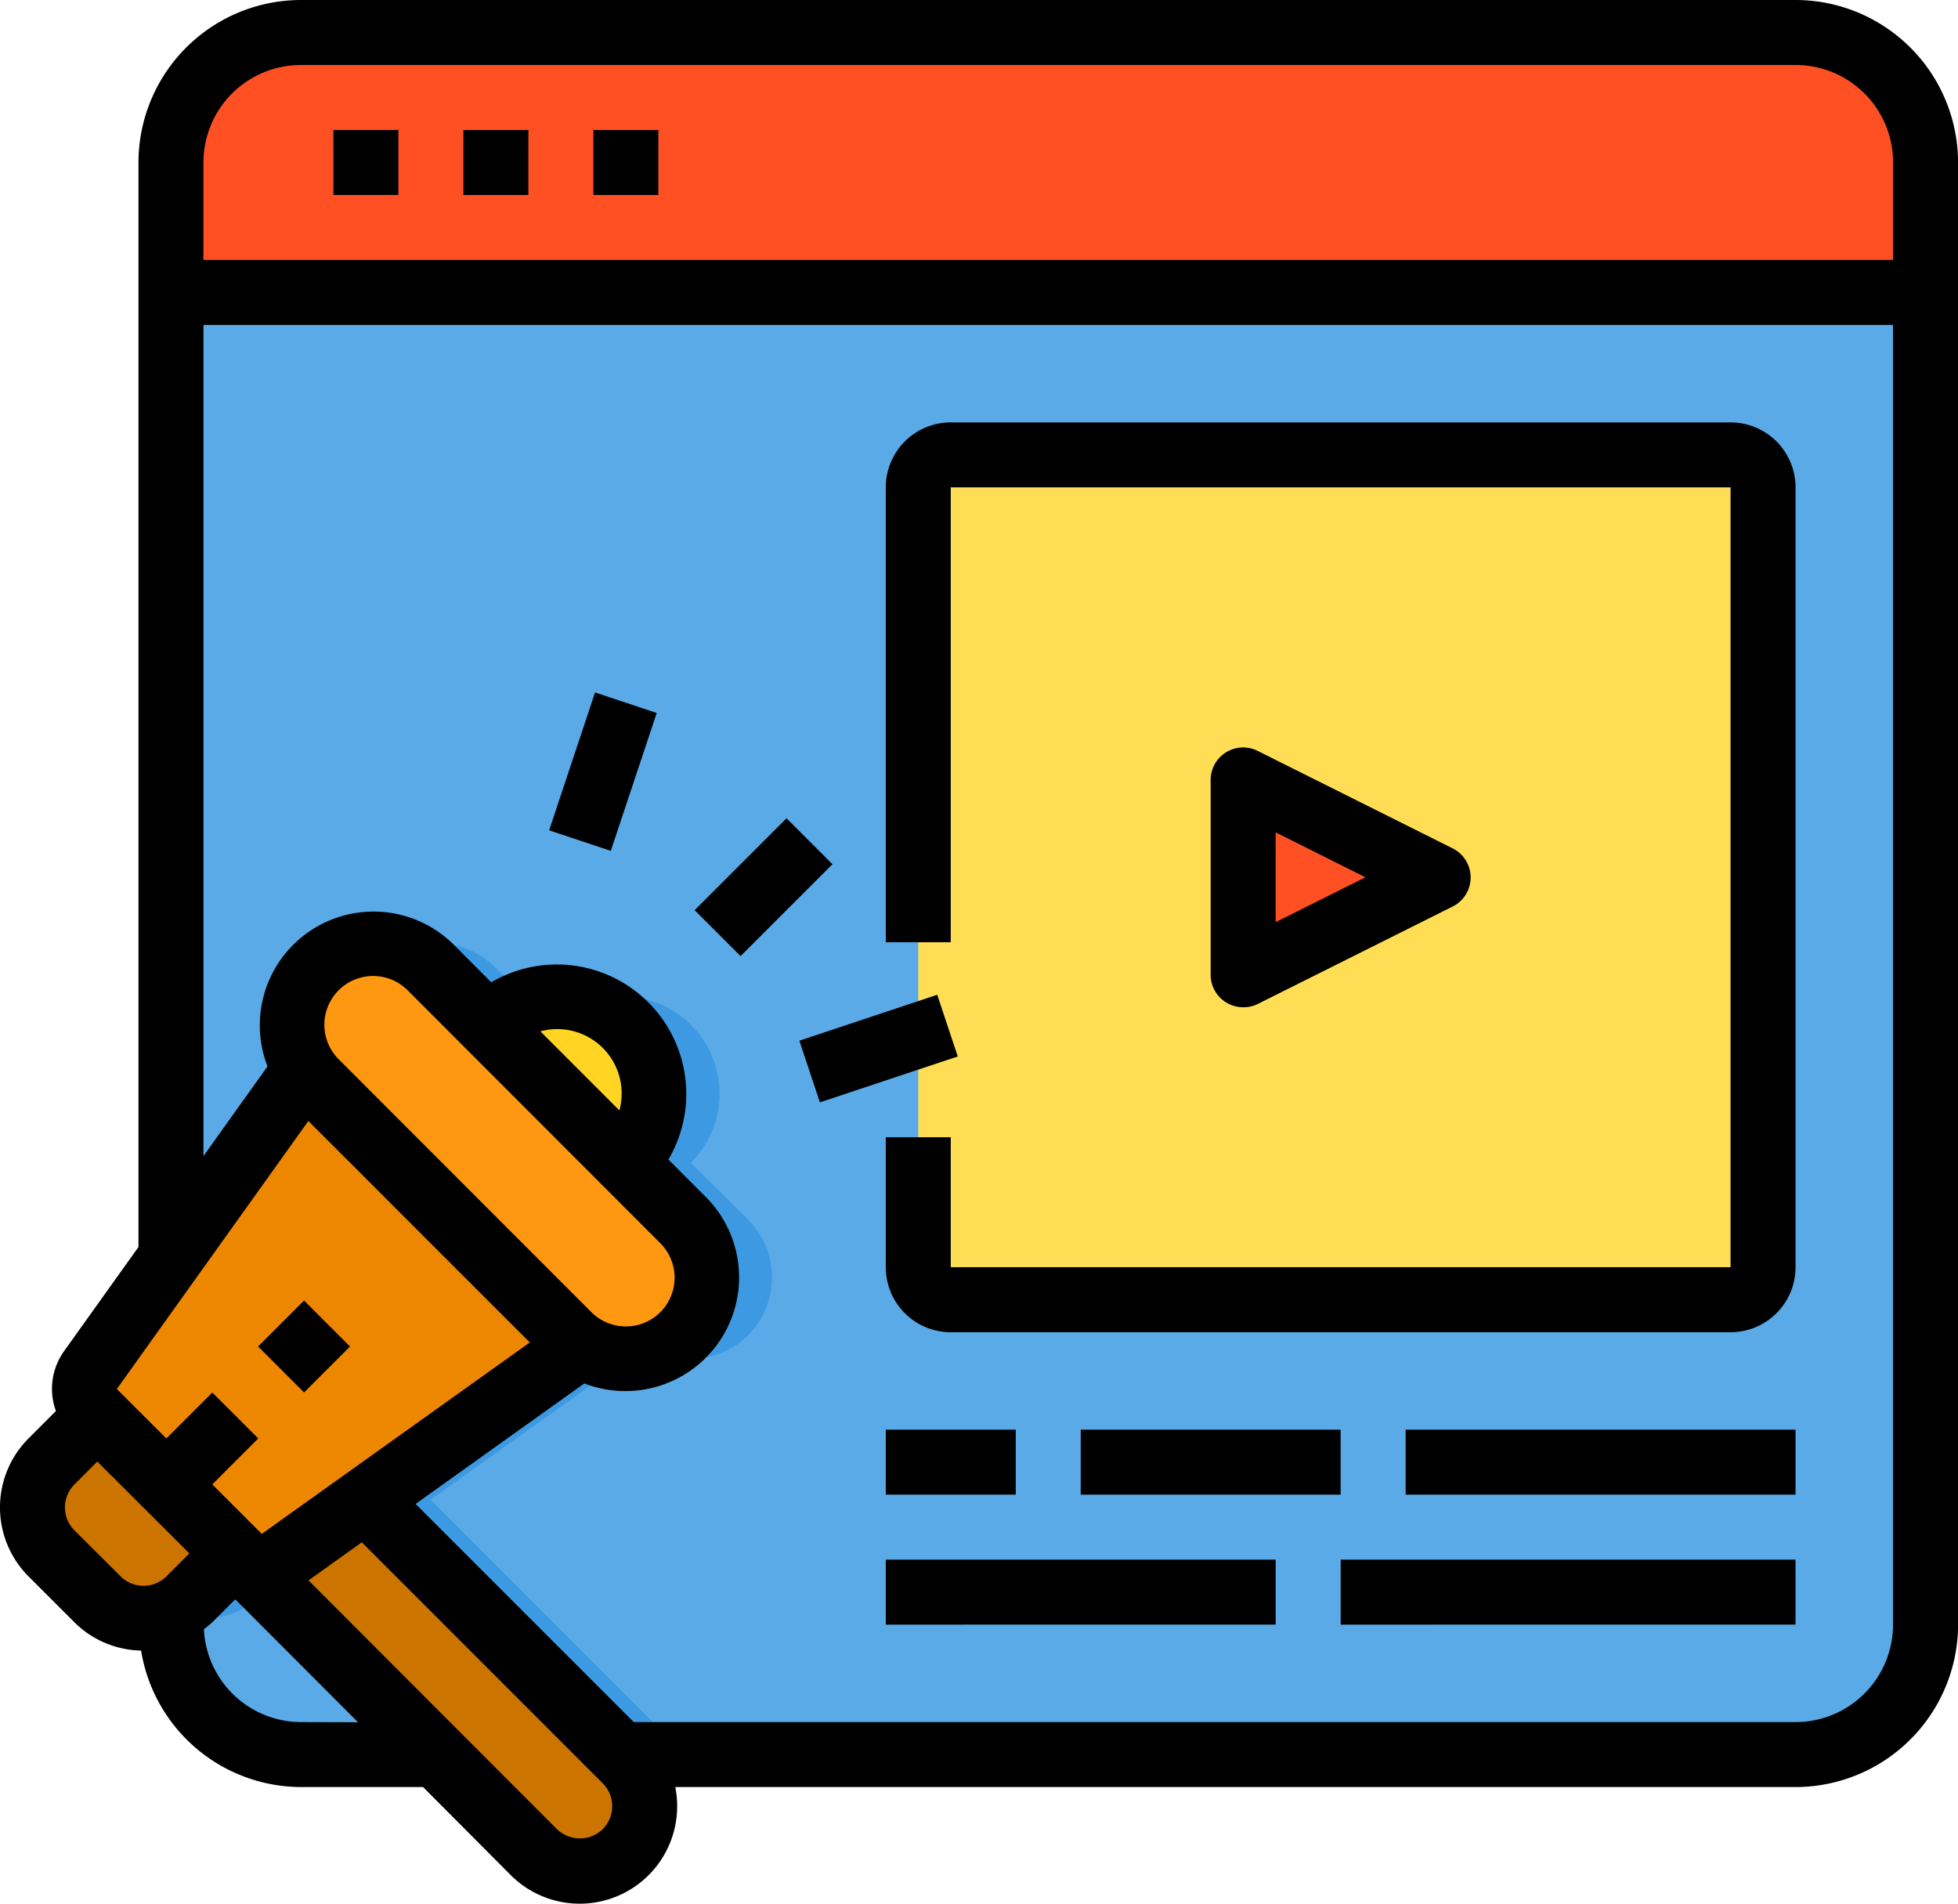 <svg xmlns="http://www.w3.org/2000/svg" width="51.427" height="50" viewBox="0 0 51.427 50">
  <g id="Entertainment_Media" data-name="Entertainment &amp; Media" transform="translate(-1.738 -2)">
    <path id="Path_273" data-name="Path 273" d="M53.083,11V45.989A3.414,3.414,0,0,1,49.669,49.4H10.414A3.414,3.414,0,0,1,7,45.989V11Z" transform="translate(-0.771 -1.32)" fill="#5aaae7"/>
    <g id="Group_93" data-name="Group 93" transform="translate(6.348 26.782)">
      <path id="Path_274" data-name="Path 274" d="M9.564,50.655l-.358.358a1.612,1.612,0,0,1-.478.333,1.713,1.713,0,0,1-1.587-.068,1.5,1.5,0,0,0,.358-.265l1.212-1.2.606.6Z" transform="translate(-7.14 -33.792)" fill="#3d9ae2"/>
      <path id="Path_275" data-name="Path 275" d="M14.877,31.672a2.08,2.08,0,0,0-.657-.444,2,2,0,0,1,.853-.188,2.133,2.133,0,0,1,1.51.632l.87.862a2.56,2.56,0,0,0-1.067.64Z" transform="translate(-8.178 -31.04)" fill="#3d9ae2"/>
      <path id="Path_276" data-name="Path 276" d="M21.387,54.154H19.681L12.99,47.464l5.675-4.054a2.1,2.1,0,0,0,1.22.35l-5.189,3.7Z" transform="translate(-7.998 -32.854)" fill="#3d9ae2"/>
      <path id="Path_277" data-name="Path 277" d="M24.053,41.561a2.12,2.12,0,0,1-2.355.444,2.048,2.048,0,0,0,.649-.444,2.148,2.148,0,0,0,0-3.021l-1.51-1.5a2.565,2.565,0,0,0,0-3.627,2.509,2.509,0,0,0-.956-.6,2.559,2.559,0,0,1,2.663,4.224l1.51,1.5a2.148,2.148,0,0,1,0,3.021Z" transform="translate(-9.008 -31.278)" fill="#3d9ae2"/>
    </g>
    <path id="Path_278" data-name="Path 278" d="M53.083,6.414V9.827H7V6.414A3.414,3.414,0,0,1,10.414,3H49.669A3.414,3.414,0,0,1,53.083,6.414Z" transform="translate(-0.771 -0.147)" fill="#ff5023"/>
    <rect id="Rectangle_21" data-name="Rectangle 21" width="22.188" height="22.188" rx="1" transform="translate(25.856 13.947)" fill="#ffde55"/>
    <path id="Path_279" data-name="Path 279" d="M45.12,28.56,40,31.12V26Z" transform="translate(-5.61 -3.519)" fill="#ff5023"/>
    <path id="Path_280" data-name="Path 280" d="M19.342,55l-.145-.145L12.506,48.16,9.69,50.165l4.677,4.685,2.56,2.56A1.708,1.708,0,1,0,19.342,55Z" transform="translate(-1.166 -6.768)" fill="#cc7400"/>
    <path id="Path_281" data-name="Path 281" d="M6.374,47.5v-.009l-.119-.111L4.446,45.56,3.234,46.772a1.707,1.707,0,0,0,0,2.415l1.212,1.2a1.7,1.7,0,0,0,1.929.333,1.612,1.612,0,0,0,.478-.333l1.212-1.2Z" transform="translate(-0.146 -6.386)" fill="#cc7400"/>
    <path id="Path_282" data-name="Path 282" d="M10.557,34.223,6.609,39.75,4.493,42.712a.853.853,0,0,0,.094,1.1l.094.085L8.9,48.122l2.816-2.005,6.22-4.449Z" transform="translate(-0.381 -4.724)" fill="#ee8700"/>
    <path id="Path_283" data-name="Path 283" d="M21,38.3a2.134,2.134,0,1,1-2.944,3.089l-6.716-6.708a2.133,2.133,0,1,1,3.021-3.013l1.51,1.5L19.493,36.8Z" transform="translate(-1.317 -4.258)" fill="#ff9811"/>
    <path id="Path_284" data-name="Path 284" d="M20.378,33.411a2.565,2.565,0,0,1,0,3.627L16.76,33.411A2.56,2.56,0,0,1,20.378,33.411Z" transform="translate(-2.202 -4.496)" fill="#ffd422"/>
    <path id="Path_285" data-name="Path 285" d="M0,0H1.707V1.707H0Z" transform="translate(8.517 37.365) rotate(-45)"/>
    <path id="Path_286" data-name="Path 286" d="M0,0H3.414V1.707H0Z" transform="translate(19.982 25.905) rotate(-45)"/>
    <path id="Path_287" data-name="Path 287" d="M0,0H3.816V1.707H0Z" transform="matrix(0.316, -0.949, 0.949, 0.316, 16.161, 23.808)"/>
    <path id="Path_288" data-name="Path 288" d="M0,0H3.816V1.707H0Z" transform="matrix(0.949, -0.316, 0.316, 0.949, 22.733, 29.333)"/>
    <path id="Path_289" data-name="Path 289" d="M48.9,2H9.642A4.272,4.272,0,0,0,5.375,6.267V34.752L3.419,37.49a1.7,1.7,0,0,0-.212,1.57l-.721.721a2.564,2.564,0,0,0,0,3.621l1.207,1.207a2.546,2.546,0,0,0,1.751.742,4.267,4.267,0,0,0,4.2,3.585H12.85l2.3,2.31a2.56,2.56,0,0,0,4.324-2.31H48.9a4.272,4.272,0,0,0,4.267-4.267V6.267A4.272,4.272,0,0,0,48.9,2ZM9.642,3.707H48.9a2.56,2.56,0,0,1,2.56,2.56v2.56H7.082V6.267a2.56,2.56,0,0,1,2.56-2.56Zm.195,27.735,5.817,5.817-7.04,5.028-1.3-1.3,1.207-1.207L7.314,38.574,6.107,39.781l-1.3-1.3Zm8.171-.276-2.077-2.078a1.691,1.691,0,0,1,2.075,2.078Zm1.074,3.487a1.28,1.28,0,1,1-1.811,1.81L10.633,29.82a1.28,1.28,0,0,1,1.811-1.811ZM3.694,42.195a.853.853,0,0,1,0-1.208l.6-.6L6.712,42.8l-.6.6a.853.853,0,0,1-1.208,0ZM9.642,47.23a2.56,2.56,0,0,1-2.548-2.442,2.433,2.433,0,0,0,.22-.179l.6-.6c.006.006.015.008.02.013l3.207,3.212Zm7.931,2.81a.868.868,0,0,1-1.208,0L9.841,43.508l1.4-1,6.326,6.327a.853.853,0,0,1,0,1.208ZM48.9,47.23H18.384l-5.73-5.73,4.431-3.165a2.987,2.987,0,0,0,3.2-4.888l-.991-.992A3.4,3.4,0,0,0,14.641,27.8l-.988-.991a2.987,2.987,0,0,0-4.889,3.2L7.082,32.363V10.534H51.458V44.669A2.56,2.56,0,0,1,48.9,47.23Z" transform="translate(0 0)"/>
    <path id="Path_290" data-name="Path 290" d="M12,6h1.707V7.707H12Z" transform="translate(-1.505 -0.586)"/>
    <path id="Path_291" data-name="Path 291" d="M16,6h1.707V7.707H16Z" transform="translate(-2.091 -0.586)"/>
    <path id="Path_292" data-name="Path 292" d="M20,6h1.707V7.707H20Z" transform="translate(-2.677 -0.586)"/>
    <path id="Path_293" data-name="Path 293" d="M51.188,15H30.707A1.707,1.707,0,0,0,29,16.707V28.654h1.707V16.707H51.188V37.188H30.707V33.775H29v3.414a1.707,1.707,0,0,0,1.707,1.707H51.188a1.707,1.707,0,0,0,1.707-1.707V16.707A1.707,1.707,0,0,0,51.188,15Z" transform="translate(-3.997 -1.906)"/>
    <path id="Path_294" data-name="Path 294" d="M39.853,31.828a.853.853,0,0,0,.381-.085l5.12-2.56a.853.853,0,0,0,0-1.528l-5.12-2.56a.853.853,0,0,0-1.235.76v5.12A.853.853,0,0,0,39.853,31.828Zm.853-4.593,2.359,1.179-2.359,1.179Z" transform="translate(-5.463 -3.373)"/>
    <path id="Path_295" data-name="Path 295" d="M29,46h3.414v1.707H29Z" transform="translate(-3.997 -6.451)"/>
    <path id="Path_296" data-name="Path 296" d="M35,46h6.827v1.707H35Z" transform="translate(-4.877 -6.451)"/>
    <path id="Path_297" data-name="Path 297" d="M45,46H55.241v1.707H45Z" transform="translate(-6.343 -6.451)"/>
    <path id="Path_298" data-name="Path 298" d="M29,50H39.241v1.707H29Z" transform="translate(-3.997 -7.037)"/>
    <path id="Path_299" data-name="Path 299" d="M43,50H54.947v1.707H43Z" transform="translate(-6.049 -7.037)"/>
  </g>
</svg>
